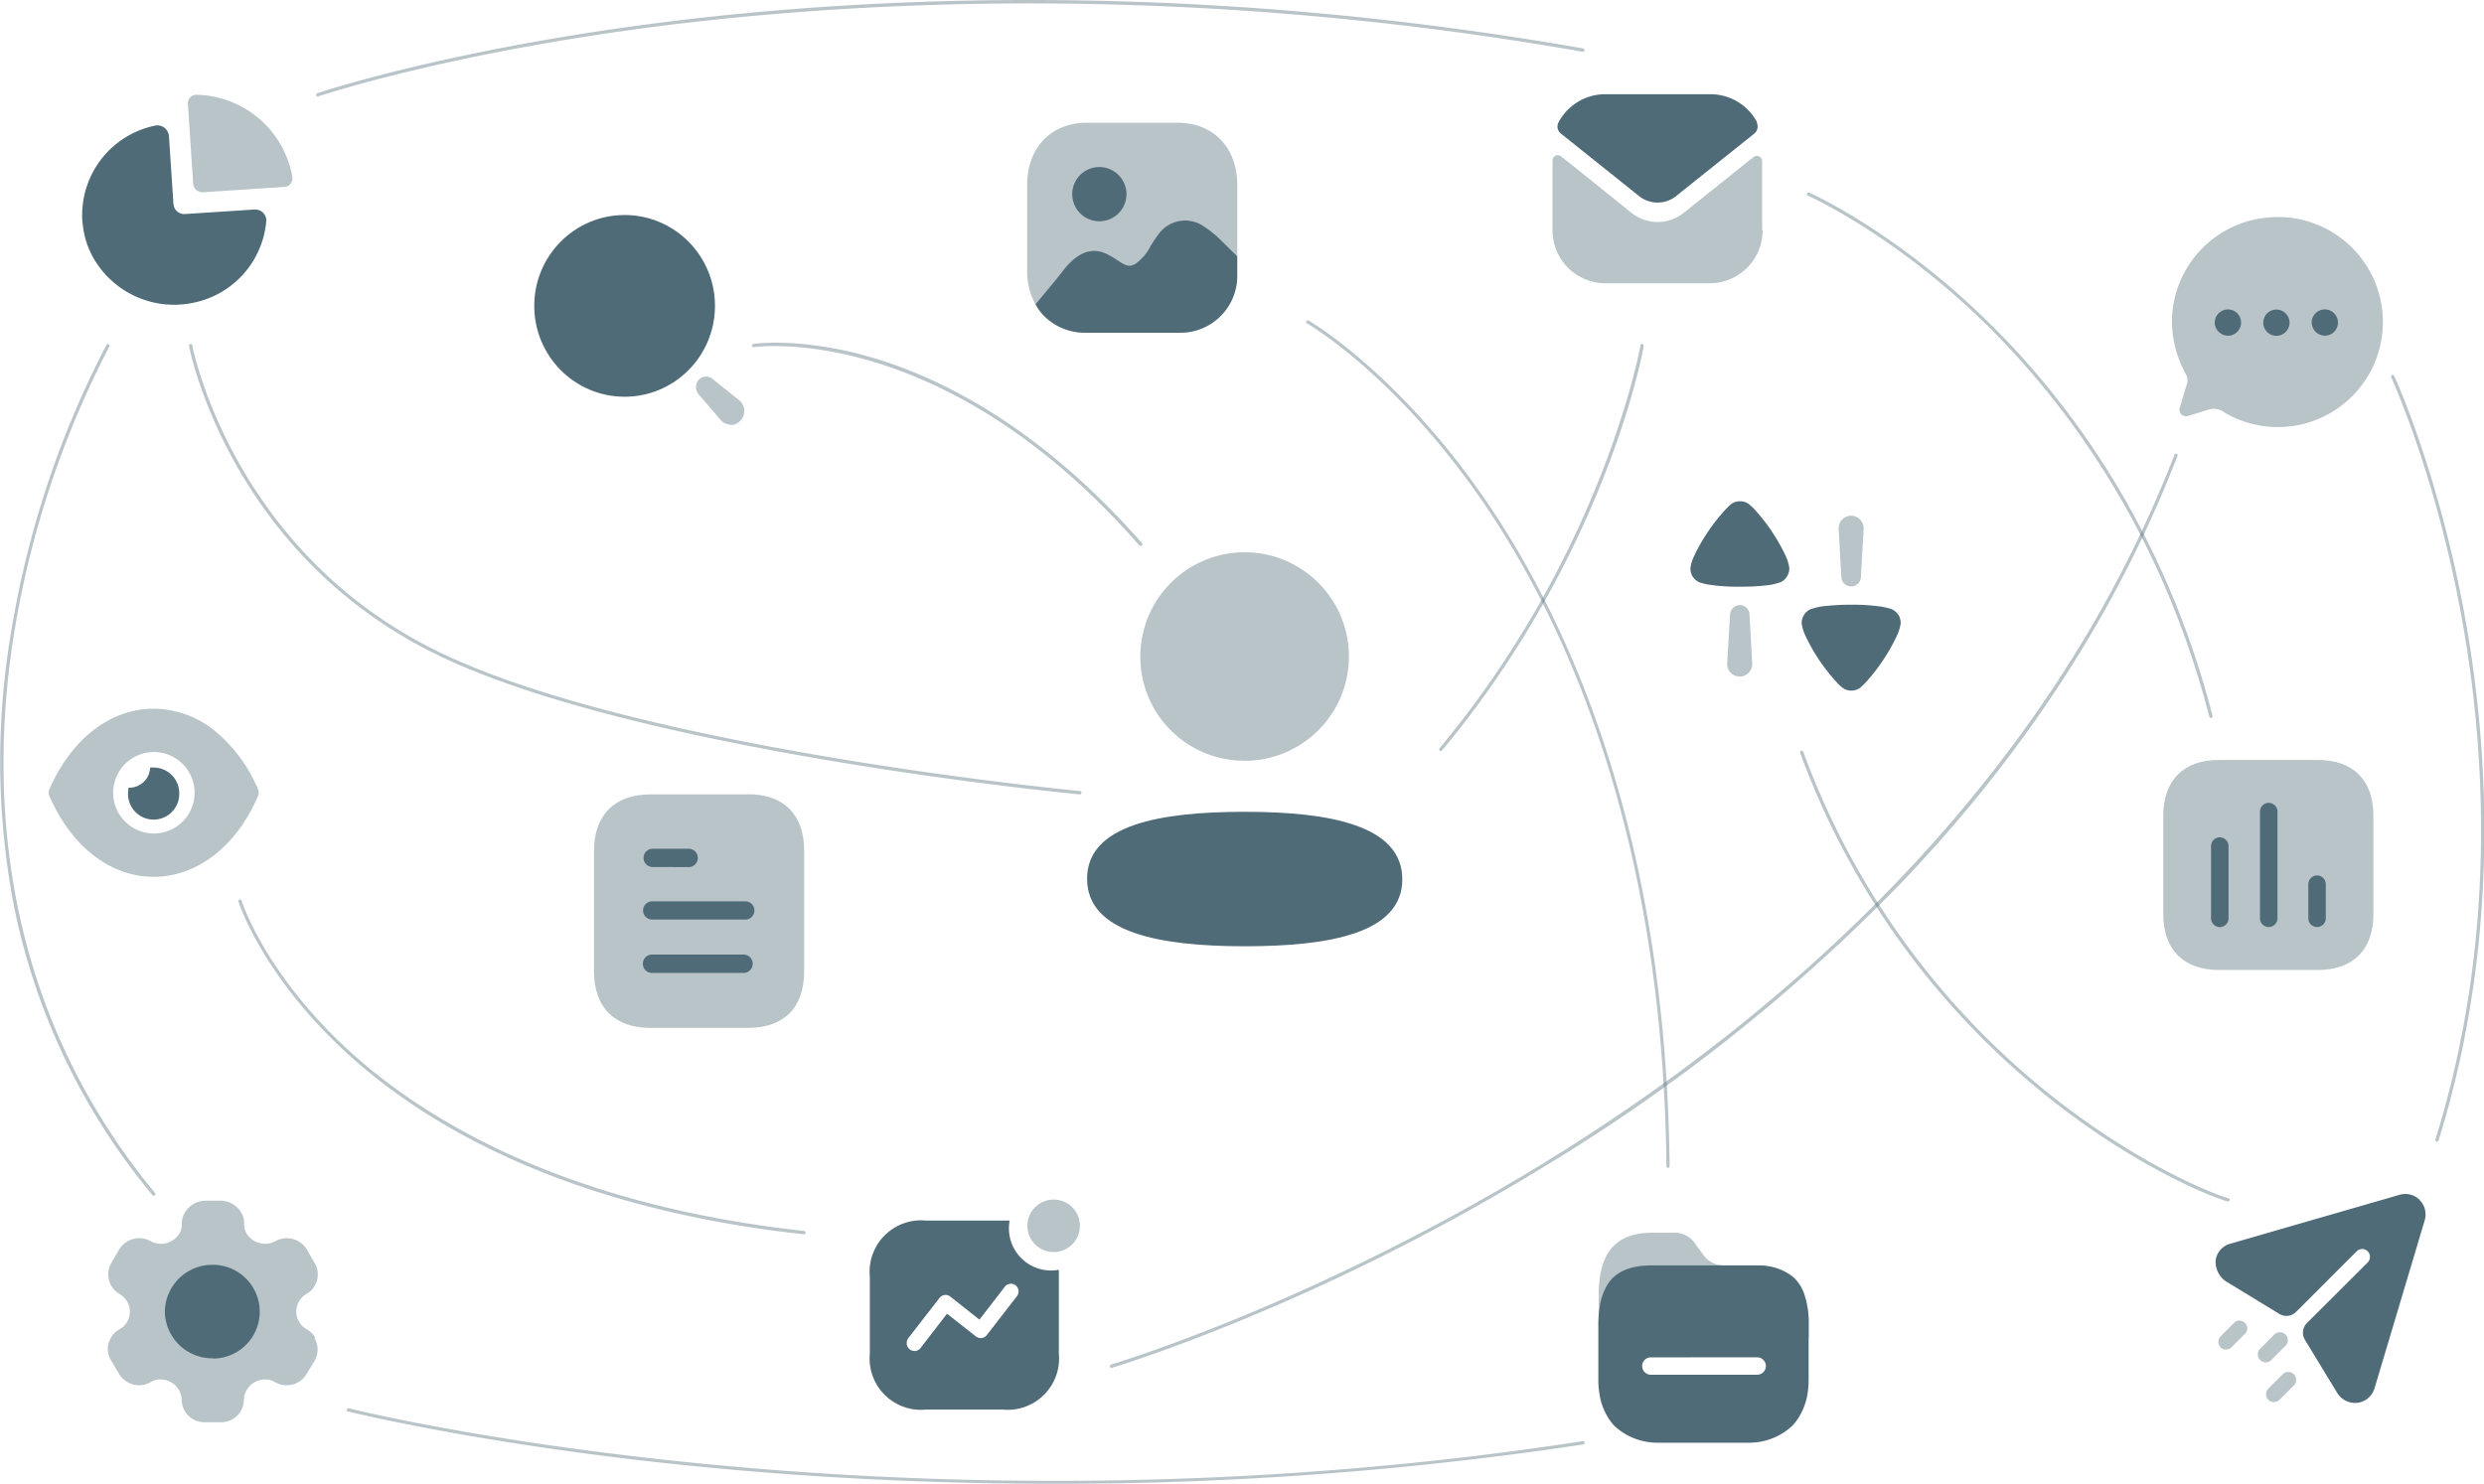 <?xml version="1.0" encoding="UTF-8"?> <svg xmlns="http://www.w3.org/2000/svg" viewBox="0 0 378.24 226.03"><defs><style>.cls-1{opacity:0.4;isolation:isolate;}.cls-2{fill:#4f6b78;}.cls-3{opacity:0.4;}</style></defs><g id="Layer_2" data-name="Layer 2"><g id="Layer_1-2" data-name="Layer 1"><g id="Document"><g id="Path" class="cls-1"><path class="cls-2" d="M113.85,121H99c-5.4,0-8.55,3.16-8.55,8.59v18.36c0,5.51,3.15,8.61,8.55,8.61h14.9c5.49,0,8.55-3.1,8.55-8.61V129.56c0-5.43-3.06-8.59-8.55-8.59"></path></g><g id="Combined_Shape" data-name="Combined Shape"><path class="cls-2" d="M98.1,147.55a1.44,1.44,0,0,1,0-1.5,1.39,1.39,0,0,1,1.33-.65h13.94a1.4,1.4,0,0,1,1.24,1.55,1.42,1.42,0,0,1-1.24,1.24H99.25A1.38,1.38,0,0,1,98.1,147.55Zm1.33-7.49a1.39,1.39,0,1,1,0-2.77h13.94a1.39,1.39,0,1,1,0,2.77Zm0-8a1.39,1.39,0,0,1-.1-2.78h5.41a1.4,1.4,0,1,1,0,2.79Z"></path></g></g><g id="Path-2" data-name="Path"><path class="cls-2" d="M32.43,206.89a7.22,7.22,0,0,1-7.33-7.09v0a7.23,7.23,0,0,1,7.31-7.15h0a7.14,7.14,0,1,1,0,14.28h0"></path></g><g id="Path-2-2" data-name="Path-2" class="cls-1"><path class="cls-2" d="M48,203.73a3.88,3.88,0,0,0-1.4-1.33,2.63,2.63,0,0,1-1.06-1.08,3.07,3.07,0,0,1,1.08-4.2h0a3.42,3.42,0,0,0,1.35-4.64l-.08-.13-1.15-2a3.56,3.56,0,0,0-4.84-1.28,3.33,3.33,0,0,1-4.34-1.16,2.65,2.65,0,0,1-.39-1.48,3.05,3.05,0,0,0-.47-1.79,3.64,3.64,0,0,0-3.06-1.75H31.18a3.68,3.68,0,0,0-3,1.75,3,3,0,0,0-.49,1.79,2.57,2.57,0,0,1-.39,1.48,3.3,3.3,0,0,1-4.32,1.16,3.59,3.59,0,0,0-4.86,1.28l-1.15,2a3.45,3.45,0,0,0,1.19,4.72l.08.05a3.08,3.08,0,0,1,1.12,4.21,2.8,2.8,0,0,1-1.08,1.08,3.53,3.53,0,0,0-1.38,1.33,3.36,3.36,0,0,0,0,3.45l1.19,2A3.59,3.59,0,0,0,21.15,211a3.63,3.63,0,0,0,1.82-.5,2.72,2.72,0,0,1,1.52-.39,3.2,3.2,0,0,1,3.17,3.07,3.48,3.48,0,0,0,3.51,3.45h2.41a3.48,3.48,0,0,0,3.56-3.4v-.05a3.22,3.22,0,0,1,3.18-3.07,2.72,2.72,0,0,1,1.52.39,3.54,3.54,0,0,0,4.85-1.22l0,0,1.2-2a3.39,3.39,0,0,0,0-3.45"></path></g><g id="Chart"><g id="Fill_1" data-name="Fill 1" class="cls-1"><path class="cls-2" d="M352.88,115.75H337.93c-5.44,0-8.53,3.08-8.53,8.53v14.93c0,5.45,3.09,8.54,8.53,8.54h14.95c5.45,0,8.52-3.09,8.52-8.53V124.28c0-5.45-3.07-8.53-8.52-8.53"></path></g><g id="Fill_4" data-name="Fill 4"><path class="cls-2" d="M338,127.54a1.32,1.32,0,0,0-1.32,1.34v11a1.33,1.33,0,0,0,2.66,0v-11a1.34,1.34,0,0,0-1.34-1.34h0"></path></g><g id="Fill_6" data-name="Fill 6"><path class="cls-2" d="M345.46,122.29a1.34,1.34,0,0,0-1.33,1.34v16.24a1.33,1.33,0,0,0,2.66,0V123.63a1.33,1.33,0,0,0-1.33-1.34h0"></path></g><g id="Fill_8" data-name="Fill 8"><path class="cls-2" d="M352.82,133.34a1.34,1.34,0,0,0-1.33,1.34h0v5.19a1.33,1.33,0,0,0,2.66,0v-5.19a1.34,1.34,0,0,0-1.33-1.34"></path></g></g><g id="Graph"><g id="Path-3" data-name="Path"><path class="cls-2" d="M25.56,20.13a1.85,1.85,0,0,1,.16.52l.44,6.63h0l.22,3.32a3.39,3.39,0,0,0,.16,1,1.66,1.66,0,0,0,1.61,1l10.65-.69a1.73,1.73,0,0,1,1.75,1.45l0,.23a13.89,13.89,0,0,1-11,12.5,14.16,14.16,0,0,1-15.34-6.82,13,13,0,0,1-1.6-5,9.25,9.25,0,0,1-.1-1.58A13.92,13.92,0,0,1,23.68,19.12,1.74,1.74,0,0,1,25.56,20.13Z"></path></g><g id="Path-2-3" data-name="Path-2" class="cls-1"><path class="cls-2" d="M29.9,14.44A15.11,15.11,0,0,1,44.51,26.93V27h0l0,.07v.21a1.35,1.35,0,0,1-.31.76,1.33,1.33,0,0,1-.74.43l-.18,0L31,29.28a1.49,1.49,0,0,1-1.12-.36,1.43,1.43,0,0,1-.46-.86l-.81-12.27a.15.15,0,0,1,0-.13,1.27,1.27,0,0,1,1.34-1.22Z"></path></g></g><g id="Search"><g id="Ellipse_746" data-name="Ellipse 746"><ellipse class="cls-2" cx="95.11" cy="46.59" rx="13.76" ry="13.84"></ellipse></g><g id="Path_34202" data-name="Path 34202" class="cls-1"><path class="cls-2" d="M111.23,64.68a2.09,2.09,0,0,1-1.42-.62l-3.26-3.81a1.73,1.73,0,0,1-.13-2.43h0a1.55,1.55,0,0,1,2.2,0l0,0,4.1,3.28a2.15,2.15,0,0,1-1.43,3.65Z"></path></g></g><g id="Image_2" data-name="Image 2"><g id="Fill_1-2" data-name="Fill 1"><path class="cls-2" d="M188.4,39v2.21c0,.37,0,.74,0,1.11a8.66,8.66,0,0,1-8.94,8.36H165.48a8.78,8.78,0,0,1-6.28-2.34,7.12,7.12,0,0,1-1.52-2l1.7-2.05c1-1.17,1.92-2.33,2.51-3.09.88-1.09,3.2-4,6.43-2.61a12.19,12.19,0,0,1,1.76,1c1.3.87,1.84,1.12,2.76.63a7.24,7.24,0,0,0,2.35-2.74c.37-.6.74-1.17,1.14-1.7A5,5,0,0,1,183,34.27a16.71,16.71,0,0,1,3,2.39l.56.55c.24.24,1,1,1.84,1.81"></path></g><g id="Fill_3" data-name="Fill 3" class="cls-1"><path class="cls-2" d="M179.35,18.7H165.48c-5.43,0-9.07,3.8-9.07,9.46V41.23a10.23,10.23,0,0,0,1.27,5.14c.53-.64,1.12-1.34,1.7-2,1-1.17,1.92-2.33,2.51-3.08.88-1.09,3.2-4,6.43-2.61a11.68,11.68,0,0,1,1.76,1c1.3.87,1.84,1.12,2.76.63a7.07,7.07,0,0,0,2.35-2.74c.37-.6.74-1.17,1.14-1.7A5,5,0,0,1,183,34.27a16.85,16.85,0,0,1,3,2.39l.56.55c.24.24,1,1,1.84,1.81V28.16c0-5.66-3.64-9.46-9.06-9.46"></path></g><g id="Fill_5" data-name="Fill 5"><path class="cls-2" d="M171.53,29.57a4.13,4.13,0,1,1-4.12-4.13,4.15,4.15,0,0,1,4.12,4.13"></path></g></g><g id="Profile"><g id="Fill_1-3" data-name="Fill 1"><path class="cls-2" d="M189.53,123.65c-12.95,0-24,2-24,10.2s11,10.28,24,10.28,24-2,24-10.2-11-10.28-24-10.28"></path></g><g id="Fill_4-2" data-name="Fill 4" class="cls-1"><path class="cls-2" d="M189.52,115.88A15.88,15.88,0,1,0,173.64,100h0a15.82,15.82,0,0,0,15.77,15.87h.11"></path></g></g><g id="Fill_1-4" data-name="Fill 1" class="cls-1"><path class="cls-2" d="M268.4,35.05a8.08,8.08,0,0,1-8,8.1H244.48a8.07,8.07,0,0,1-8.08-8.07h0s0-7.08,0-10.65a.8.8,0,0,1,1.29-.62c3.81,3,10.6,8.51,10.69,8.58a6.53,6.53,0,0,0,4,1.43,6.41,6.41,0,0,0,4.05-1.44c.09-.06,6.73-5.39,10.59-8.46a.81.81,0,0,1,1.13.13.79.79,0,0,1,.17.49c0,3.54,0,10.52,0,10.52"></path></g><g id="Fill_4-3" data-name="Fill 4"><path class="cls-2" d="M267.56,18.63a8.05,8.05,0,0,0-7.12-4.28h-16a8.05,8.05,0,0,0-7.12,4.28,1.37,1.37,0,0,0,.36,1.72l11.88,9.5a4.46,4.46,0,0,0,2.84,1h0a4.46,4.46,0,0,0,2.84-1l11.88-9.5a1.38,1.38,0,0,0,.36-1.72"></path></g><g id="Chat"><g id="Fill_1-5" data-name="Fill 1" class="cls-1"><path class="cls-2" d="M346.72,33.07a16,16,0,0,0-16,16v0a17,17,0,0,0,2.16,8,1.69,1.69,0,0,1,.11,1.44l-1.07,3.58a1,1,0,0,0,1.31,1.25l3.23-1a2.72,2.72,0,0,1,2.39.57,16,16,0,1,0,7.9-29.86"></path></g><g id="Combined_Shape-2" data-name="Combined Shape"><path class="cls-2" d="M352,49.08a2,2,0,1,1,2,2.05,2.05,2.05,0,0,1-2-2.05Zm-7.37,0a2,2,0,1,1,2,2.07,2,2,0,0,1-2-2.07Zm-7.38,0a2,2,0,1,1,2,2.05A2.05,2.05,0,0,1,337.23,49.08Z"></path></g></g><g id="Activity"><g id="Path_34168" data-name="Path 34168"><path class="cls-2" d="M152.7,214.7H141a7.82,7.82,0,0,1-8.55-8.54V194.48a7.84,7.84,0,0,1,8.55-8.57h12.74a5.89,5.89,0,0,0-.11,1.18,6.42,6.42,0,0,0,7.6,6.32v12.75a7.82,7.82,0,0,1-8.53,8.54ZM144,197.24h-.16a1.19,1.19,0,0,0-.79.47l-4.73,6.09a1.22,1.22,0,0,0-.25.74,1.18,1.18,0,0,0,2.18.68l3.95-5.12,4.39,3.45a1.23,1.23,0,0,0,.74.26,1.17,1.17,0,0,0,.95-.48l4.57-5.9v0a1.19,1.19,0,0,0-.22-1.67A1.17,1.17,0,0,0,153,196l0,0-3.86,5-4.39-3.47A1.16,1.16,0,0,0,144,197.24Z"></path></g><g id="Ellipse_742" data-name="Ellipse 742" class="cls-1"><circle class="cls-2" cx="160.44" cy="186.71" r="4"></circle></g></g><g id="Show"><g id="Fill_1-6" data-name="Fill 1" class="cls-1"><path class="cls-2" d="M23.4,133.55h0c-6.61,0-12.55-4.62-15.9-12.35a1.22,1.22,0,0,1,0-.92c3.34-7.72,9.29-12.33,15.9-12.33h0a14.87,14.87,0,0,1,9.18,3.27,22.84,22.84,0,0,1,6.73,9.06,1.22,1.22,0,0,1,0,.92C36,128.93,30,133.55,23.4,133.55Zm0-19a6.2,6.2,0,1,0,6.23,6.21A6.21,6.21,0,0,0,23.4,114.54Z"></path></g><g id="Fill_4-4" data-name="Fill 4"><path class="cls-2" d="M27.29,120.74a3.9,3.9,0,1,1-7.79,0,4.9,4.9,0,0,1,.08-.76h.08a3.18,3.18,0,0,0,3.2-3.07,3.41,3.41,0,0,1,.55,0,3.89,3.89,0,0,1,3.88,3.88"></path></g></g><g id="Folder"><g id="Folder_2" data-name="Folder 2" class="cls-1"><path class="cls-2" d="M267.2,192.74h-4.71a3.87,3.87,0,0,1-3-1.42l-1.55-2.14a3.77,3.77,0,0,0-3-1.42h-3.32c-6,0-8.18,3.5-8.18,9.47v6.44c0,.71,32,.71,32,0V201.8C275.41,195.83,273.26,192.74,267.2,192.74Z"></path></g><g id="Folder-2"><path class="cls-2" d="M266.37,219.75h-14a9.65,9.65,0,0,1-6.5-2.52,7,7,0,0,1-1.07-1.42,9.31,9.31,0,0,1-1.25-3.5,12.43,12.43,0,0,1-.17-2.11v-8.4a18.52,18.52,0,0,1,.11-2.11l.06-.35a2.47,2.47,0,0,0,.08-.6,8.92,8.92,0,0,1,.79-2.42c1.12-2.41,3.45-3.58,7.11-3.58h15.64l.64,0A8.39,8.39,0,0,1,273,194.5a4.42,4.42,0,0,1,.53.53,6,6,0,0,1,1.16,2,13.38,13.38,0,0,1,.71,4.74v8.4a14.87,14.87,0,0,1-.16,2.11,9.53,9.53,0,0,1-1.28,3.5,7.4,7.4,0,0,1-1.08,1.42A9.62,9.62,0,0,1,266.37,219.75Zm-15-13a1.32,1.32,0,0,0,0,2.64h16.2a1.33,1.33,0,0,0,1.32-1.28,1.19,1.19,0,0,0-.29-.86,1.28,1.28,0,0,0-1-.51Z"></path></g></g><g id="Send"><g id="Fill_1-7" data-name="Fill 1"><path class="cls-2" d="M368.47,182.79a3.08,3.08,0,0,0-3.09-.8l-25.77,7.44a3.07,3.07,0,0,0-2.22,2.42,3.59,3.59,0,0,0,1.6,3.35l8.07,4.92a2.09,2.09,0,0,0,2.57-.3l9.23-9.23a1.18,1.18,0,0,1,1.67,0l0,0a1.22,1.22,0,0,1,0,1.7l-9.25,9.23a2.09,2.09,0,0,0-.3,2.57l4.92,8.09a3.21,3.21,0,0,0,3.06,1.49,3.12,3.12,0,0,0,2.61-2.21l7.64-25.58a3.1,3.1,0,0,0-.77-3.09"></path></g><g id="Combined_Shape-3" data-name="Combined Shape" class="cls-1"><path class="cls-2" d="M345.4,213.21a1.22,1.22,0,0,1,0-1.7l2.19-2.19a1.2,1.2,0,0,1,1.7,1.7l-2.19,2.19A1.2,1.2,0,0,1,345.4,213.21Zm-1.25-6.07a1.2,1.2,0,0,1,0-1.7l2.18-2.19A1.2,1.2,0,0,1,348,205l-2.18,2.19A1.2,1.2,0,0,1,344.15,207.14Zm-6-1.91a1.2,1.2,0,0,1,0-1.7l2.19-2.19A1.2,1.2,0,0,1,342,203h0l-2.19,2.19A1.2,1.2,0,0,1,338.12,205.23Z"></path></g></g><g id="Swap"><g id="Fill_1-8" data-name="Fill 1" class="cls-1"><path class="cls-2" d="M264.93,92.17a1.52,1.52,0,0,0-1.5,1.52h0L263,101a1.91,1.91,0,1,0,3.81,0l-.41-7.32a1.51,1.51,0,0,0-1.49-1.52h0"></path></g><g id="Fill_3-2" data-name="Fill 3"><path class="cls-2" d="M267,77.42a8.57,8.57,0,0,0-.7-.64,2.18,2.18,0,0,0-1.33-.43,2.25,2.25,0,0,0-1.43.48c-.07.07-.38.35-.64.61A28.35,28.35,0,0,0,257.82,85a5.86,5.86,0,0,0-.42,1.54,2.61,2.61,0,0,0,.27,1.17,2.45,2.45,0,0,0,1.14,1,10.33,10.33,0,0,0,1.33.33,28.31,28.31,0,0,0,4.78.32,32.6,32.6,0,0,0,4.63-.27,9.47,9.47,0,0,0,1.66-.45,2.34,2.34,0,0,0,1.25-2.07v-.07a6.5,6.5,0,0,0-.51-1.73,28.35,28.35,0,0,0-5-7.41"></path></g><g id="Fill_6-2" data-name="Fill 6" class="cls-1"><path class="cls-2" d="M281.87,89.32a1.51,1.51,0,0,0,1.5-1.51h0l.41-7.33a1.93,1.93,0,0,0-1.91-1.93,1.91,1.91,0,0,0-1.9,1.93l.41,7.33a1.49,1.49,0,0,0,1.49,1.51h0"></path></g><g id="Fill_8-2" data-name="Fill 8"><path class="cls-2" d="M289.13,93.76a2.45,2.45,0,0,0-1.14-1c-.43-.13-.88-.24-1.33-.33a29.39,29.39,0,0,0-4.78-.32,34.15,34.15,0,0,0-4.63.28,9.71,9.71,0,0,0-1.66.45,2.33,2.33,0,0,0-1.25,2.06v.07a6.5,6.5,0,0,0,.51,1.73,28.35,28.35,0,0,0,5,7.41,6,6,0,0,0,.7.63,2.14,2.14,0,0,0,1.33.45,2.25,2.25,0,0,0,1.43-.48c.07-.07.38-.35.64-.61A28.59,28.59,0,0,0,289,96.48a6.47,6.47,0,0,0,.42-1.55,2.67,2.67,0,0,0-.27-1.17"></path></g></g><g class="cls-3"><path class="cls-2" d="M164.43,121h0c-.65-.06-65.81-6.28-96.79-20.76C35,85,28.84,53,28.78,52.67a.26.26,0,0,1,.2-.29.25.25,0,0,1,.29.2c.06.32,6.21,32.08,38.56,47.2,30.91,14.44,96,20.65,96.63,20.71a.25.25,0,0,1,.22.27A.25.25,0,0,1,164.43,121Z"></path></g><g class="cls-3"><path class="cls-2" d="M23.4,182.11a.23.23,0,0,1-.19-.09A99.38,99.38,0,0,1,2,137.35a117,117,0,0,1-.18-41.81,145,145,0,0,1,14.39-43,.25.25,0,0,1,.34-.1.26.26,0,0,1,.1.34A144.8,144.8,0,0,0,2.28,95.64c-3.82,22.83-3.23,56.3,21.31,86.06a.25.25,0,0,1,0,.35A.27.27,0,0,1,23.4,182.11Z"></path></g><g class="cls-3"><path class="cls-2" d="M122.4,188h0c-37.58-4.08-59-17.62-70.31-28.27-12.3-11.55-15.74-22.29-15.77-22.39a.25.25,0,0,1,.16-.32.24.24,0,0,1,.31.17c0,.1,3.45,10.74,15.66,22.2,11.28,10.58,32.58,24,70,28.11a.25.25,0,0,1,.22.27A.26.26,0,0,1,122.4,188Z"></path></g><g class="cls-3"><path class="cls-2" d="M48.4,14.69a.25.25,0,0,1-.08-.49c.2-.07,20.07-6.76,53.61-10.92,31-3.83,80.22-6.23,139.14,4.1a.25.25,0,0,1,.2.29.24.24,0,0,1-.28.21C182.13-2.45,132.93,0,102,3.78,68.51,7.93,48.68,14.61,48.48,14.67Z"></path></g><g class="cls-3"><path class="cls-2" d="M219.37,114.38a.25.25,0,0,1-.16-.06.24.24,0,0,1,0-.35c25-30.09,30.53-61.07,30.59-61.38a.25.25,0,0,1,.28-.21.26.26,0,0,1,.21.29c0,.31-5.6,31.42-30.7,61.62A.25.25,0,0,1,219.37,114.38Z"></path></g><g class="cls-3"><path class="cls-2" d="M173.64,83.14a.21.21,0,0,1-.18-.09c-29.94-34.22-58.38-30.22-58.66-30.17a.26.26,0,0,1-.29-.21.25.25,0,0,1,.21-.29c.07,0,7.3-1.09,18.16,2.11,10,2.95,25.22,10.24,41,28.23a.25.25,0,0,1,0,.35A.23.23,0,0,1,173.64,83.14Z"></path></g><g class="cls-3"><path class="cls-2" d="M254,177.88a.25.25,0,0,1-.25-.25c-.52-50.54-15.37-82.75-27.73-100.87-13.4-19.64-26.85-27.42-27-27.5a.26.26,0,0,1-.1-.34.25.25,0,0,1,.34-.09c.14.07,13.67,7.9,27.13,27.62,12.41,18.18,27.32,50.49,27.84,101.18a.25.25,0,0,1-.25.25Z"></path></g><g class="cls-3"><path class="cls-2" d="M169.23,208.35a.26.26,0,0,1-.07-.5c.3-.09,31-9.25,66.12-30.83,32.42-19.91,75.35-54.77,95.83-107.76a.24.24,0,0,1,.32-.15.25.25,0,0,1,.14.33c-9.06,23.46-23.24,45.36-42.12,65.09a269.79,269.79,0,0,1-53.92,42.92c-35.19,21.62-65.92,30.79-66.23,30.89Z"></path></g><g class="cls-3"><path class="cls-2" d="M336.67,109.37a.27.27,0,0,1-.25-.19c-7.91-30.67-24.11-50.62-36.31-62C286.89,34.94,275.4,29.85,275.29,29.8a.24.24,0,0,1-.13-.33.26.26,0,0,1,.33-.13c.11.05,11.67,5.17,24.95,17.5,12.25,11.38,28.52,31.41,36.47,62.21a.26.26,0,0,1-.18.31Z"></path></g><g class="cls-3"><path class="cls-2" d="M339.28,183h-.06c-2.16-.55-13.81-5.1-27.29-15.83a119.6,119.6,0,0,1-37.82-52.5.25.25,0,0,1,.14-.32.25.25,0,0,1,.33.14,119.22,119.22,0,0,0,37.66,52.29c13.41,10.67,25,15.19,27.1,15.73a.25.25,0,0,1-.06.49Z"></path></g><g class="cls-3"><path class="cls-2" d="M160.32,226c-20.5,0-38.43-1.13-52.68-2.5C74.14,220.29,53.2,215,53,215a.25.25,0,0,1,.12-.49c.83.21,84.14,21,187.88,5a.27.27,0,0,1,.29.21.26.26,0,0,1-.21.29A534.36,534.36,0,0,1,160.32,226Z"></path></g><g class="cls-3"><path class="cls-2" d="M371,173.88H371a.25.25,0,0,1-.16-.32c9.8-31.45,7.45-61.34,3.75-80.87-4-21.17-10.42-35.08-10.48-35.22a.25.25,0,0,1,.12-.33.24.24,0,0,1,.33.12c.07.14,6.5,14.09,10.52,35.32,3.71,19.59,6.07,49.57-3.76,81.13A.26.26,0,0,1,371,173.88Z"></path></g></g></g></svg> 